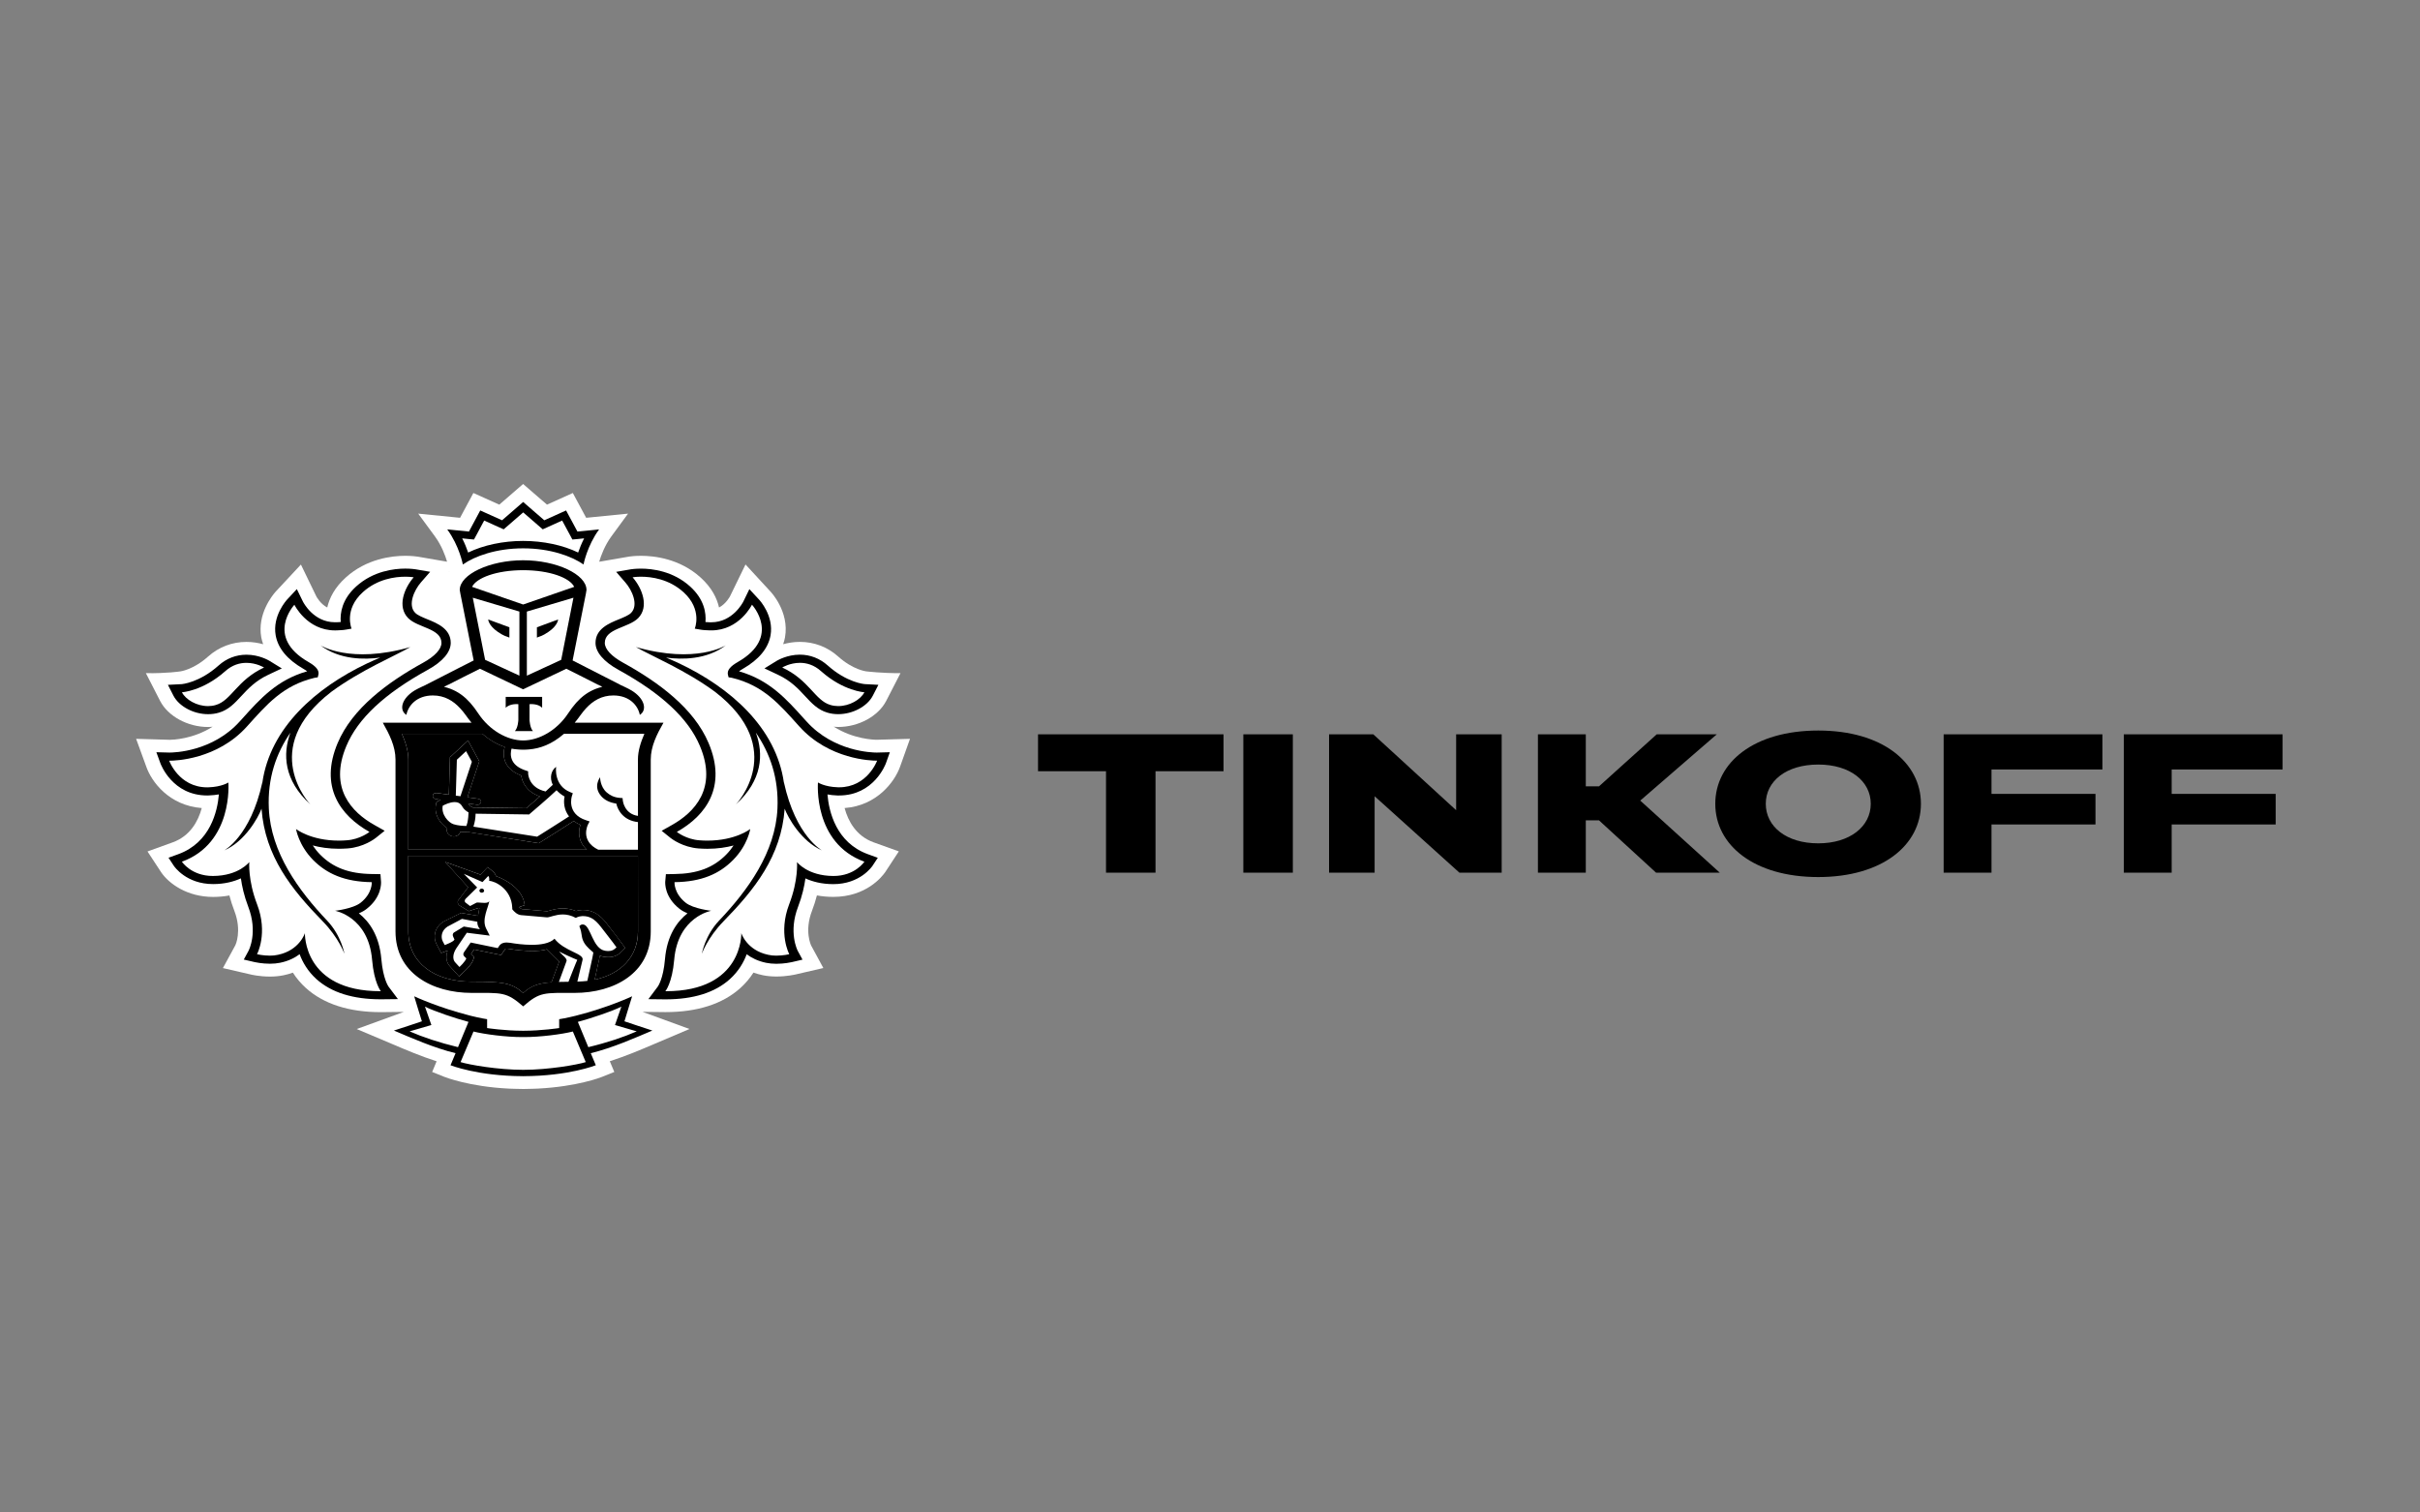 <?xml version="1.0" encoding="UTF-8"?> <svg xmlns="http://www.w3.org/2000/svg" width="160" height="100" viewBox="0 0 160 100" fill="none"><rect x="0" y="0" width="160" height="100" fill="#808080" stroke="none"/> <g clip-path="url(#clip0_2137_80)"> <path d="M59.501 50.711L60.165 48.849L57.968 48.91C57.782 48.91 56.433 48.876 55.124 48.045C55.221 48.054 55.319 48.065 55.418 48.065C56.766 48.065 58.069 47.355 58.592 46.34L59.537 44.505C58.352 44.519 57.269 44.388 57.269 44.388C57.26 44.386 56.406 44.291 55.418 43.408C54.71 42.774 53.834 42.439 52.884 42.439C52.469 42.439 52.097 42.505 51.778 42.593C51.828 42.444 51.875 42.294 51.902 42.138C52.205 40.42 50.941 39.11 50.941 39.112L49.29 37.321L48.266 39.425C48.262 39.432 48.004 39.925 47.54 40.166C47.401 39.548 47.058 38.852 46.325 38.187C44.943 36.934 43.261 36.748 42.38 36.748C41.972 36.748 41.682 36.787 41.611 36.797L39.616 37.14C39.731 36.75 39.976 36.071 40.424 35.46L41.525 33.959L38.755 34.235L37.873 32.595L36.165 33.365L34.586 32L33.011 33.365L31.298 32.595L30.418 34.235L27.65 33.959L28.752 35.46C29.2 36.071 29.445 36.748 29.558 37.138L27.656 36.81L27.591 36.8C27.495 36.787 27.206 36.748 26.796 36.748C25.916 36.748 24.233 36.936 22.855 38.187C22.12 38.851 21.778 39.548 21.636 40.166C21.177 39.928 20.92 39.442 20.92 39.442L19.895 37.326L18.216 39.129C18.011 39.362 16.999 40.593 17.274 42.141C17.303 42.295 17.349 42.446 17.399 42.595C17.081 42.506 16.71 42.441 16.294 42.441C15.345 42.441 14.468 42.776 13.758 43.409C12.774 44.289 11.925 44.388 11.932 44.388C11.932 44.388 11.035 44.529 9.645 44.507L10.585 46.341C11.107 47.358 12.413 48.067 13.758 48.067C13.86 48.067 13.957 48.055 14.057 48.047C12.752 48.878 11.402 48.911 11.239 48.913L9 48.849L9.678 50.709C10.018 51.667 11.157 53.256 13.339 53.426C13.102 54.298 12.575 55.273 11.419 55.693L9.752 56.295L10.661 57.68C11.174 58.428 12.378 59.302 14.093 59.302C14.464 59.3 14.822 59.269 15.167 59.205C15.255 59.547 15.366 59.889 15.496 60.227C16.007 61.557 15.567 62.485 15.561 62.495L14.738 64.005L16.576 64.429C16.599 64.436 17.154 64.568 17.849 64.568C18.164 64.568 18.465 64.539 18.748 64.481C18.962 64.437 19.167 64.379 19.364 64.308C19.602 64.682 19.891 65.022 20.228 65.327C21.405 66.384 23.072 66.92 25.185 66.92H25.192L26.701 66.903L23.585 68.036L25.95 69.036C26.81 69.403 27.83 69.837 28.867 70.169L28.573 70.876L29.388 71.201C29.461 71.229 31.028 71.844 33.635 71.975C33.635 71.975 34.265 72 34.611 72C34.958 72 35.58 71.973 35.58 71.973C38.169 71.839 39.725 71.231 39.798 71.201L40.615 70.874L40.317 70.165C41.385 69.824 42.441 69.373 43.264 69.021L45.586 68.034L42.48 66.9L43.994 66.917C46.109 66.917 47.778 66.381 48.953 65.322C49.288 65.019 49.577 64.678 49.816 64.305C50.013 64.375 50.22 64.434 50.434 64.478C50.716 64.536 51.016 64.564 51.332 64.564C52.015 64.564 52.576 64.432 52.591 64.429L54.436 64.002L53.633 62.521C53.613 62.482 53.173 61.556 53.684 60.224C53.814 59.884 53.923 59.542 54.011 59.202C54.358 59.265 54.72 59.299 55.093 59.299C57.277 59.299 58.324 57.953 58.527 57.662L59.426 56.291L57.759 55.692C56.601 55.271 56.077 54.294 55.841 53.425C57.993 53.264 59.149 51.676 59.501 50.711ZM29.704 37.78L29.681 37.785L29.7 37.763L29.704 37.78Z" fill="white"></path> <path d="M34.588 37.698C32.824 37.7 31.501 38.206 31.212 38.801L34.588 39.967L37.965 38.801C37.677 38.206 36.355 37.7 34.588 37.698Z" fill="white"></path> <path d="M34.623 68.567H34.619H34.59H34.558H34.556C33.486 68.574 32.014 68.381 31.304 68.2L30.45 70.222C31.013 70.398 32.919 70.733 34.59 70.733C36.257 70.733 38.166 70.397 38.726 70.222L37.875 68.2C37.163 68.383 35.693 68.574 34.623 68.567Z" fill="white"></path> <path d="M41.083 66.557C40.447 66.872 39.029 67.344 38.204 67.564L38.897 69.234C40.174 68.929 41.226 68.572 42.097 68.19L40.66 67.771L41.083 66.557Z" fill="white"></path> <path d="M28.096 66.557L28.521 67.771L27.082 68.19C27.951 68.572 29.009 68.929 30.28 69.234L30.973 67.564C30.152 67.344 28.732 66.87 28.096 66.557Z" fill="white"></path> <path d="M34.588 35.765C35.918 35.765 37.223 36.043 38.226 36.532C38.318 36.262 38.446 35.936 38.62 35.594L38.242 35.634L37.843 35.671L37.675 35.354L37.168 34.416L36.243 34.838L35.883 34.999L35.596 34.751L34.592 33.88L33.589 34.751L33.301 34.999L32.942 34.838L32.011 34.416L31.51 35.354L31.338 35.671L30.939 35.634L30.561 35.594C30.735 35.937 30.861 36.262 30.955 36.532C31.96 36.043 33.261 35.765 34.588 35.765Z" fill="white"></path> <path d="M54.898 46.608C55.07 46.66 55.246 46.683 55.421 46.683C56.173 46.683 56.9 46.258 57.151 45.77C57.151 45.77 55.771 45.696 54.287 44.378C53.815 43.951 53.315 43.823 52.886 43.823C52.22 43.823 51.721 44.132 51.721 44.132C53.512 44.966 53.878 46.306 54.898 46.608Z" fill="white"></path> <path d="M13.757 46.683C13.931 46.683 14.107 46.66 14.275 46.608C15.299 46.306 15.667 44.966 17.458 44.132C17.458 44.132 16.957 43.823 16.295 43.823C15.864 43.823 15.364 43.951 14.89 44.378C13.408 45.696 12.028 45.77 12.028 45.77C12.275 46.258 13.005 46.683 13.757 46.683Z" fill="white"></path> <path d="M55.385 52.054C55.415 52.056 55.442 52.056 55.474 52.056C57.352 52.056 57.989 50.295 57.989 50.295H57.953C57.609 50.295 54.816 50.225 52.843 48.028C51.543 46.584 50.479 45.314 48.375 44.815L48.169 44.783L48.123 44.599C48.065 44.317 48.285 44.054 48.785 43.77C51.687 42.106 49.717 39.985 49.717 39.985C49.717 39.985 48.888 41.682 47.034 41.682C46.99 41.682 46.942 41.68 46.896 41.68C46.685 41.67 46.483 41.663 46.278 41.625L45.935 41.566C45.935 41.566 46.463 40.308 45.189 39.152C44.228 38.279 43.058 38.132 42.383 38.132C42.042 38.132 41.826 38.17 41.826 38.17C42.467 38.904 42.93 40.12 42.189 40.871C41.55 41.516 39.988 41.548 39.988 42.51C39.988 42.917 40.423 43.392 41.204 43.82C43.552 45.115 45.883 46.832 46.852 49.134C48.063 52.006 46.699 53.911 44.75 55.003C44.75 55.003 45.361 55.495 46.247 55.557C46.427 55.573 46.603 55.579 46.768 55.579C48.638 55.579 49.604 54.812 49.604 54.812C49.604 54.812 49.445 55.873 48.471 56.858C47.574 57.767 46.395 58.302 44.597 58.325C44.597 58.325 44.54 59.056 45.336 59.687C45.845 60.086 47.022 60.217 47.022 60.217C47.022 60.217 44.819 60.607 44.576 63.455C44.444 64.998 43.994 65.534 43.994 65.534H44.035C49.147 65.534 49.015 61.696 49.015 61.696C49.015 61.696 49.371 62.832 50.797 63.129C50.969 63.169 51.153 63.184 51.329 63.184C51.788 63.184 52.186 63.09 52.186 63.09C52.186 63.09 51.44 61.711 52.18 59.783C52.795 58.183 52.695 56.997 52.695 56.997C52.695 56.997 53.384 57.908 55.092 57.916H55.109C56.531 57.916 57.151 56.973 57.151 56.973C53.742 55.735 54.079 51.738 54.079 51.738C54.079 51.738 54.521 52.026 55.385 52.054ZM54.359 56.229C52.973 55.631 52.096 54.043 51.884 53.47C51.654 56.62 49.897 58.806 47.843 60.91C46.777 62.001 46.406 63.062 46.406 63.062C46.406 63.062 46.611 61.86 47.533 60.882C49.449 58.866 51.27 56.358 51.405 53.458C51.499 51.434 50.904 49.792 49.976 48.441C50.494 49.849 50.422 51.575 48.659 53.185C48.659 53.185 52.167 49.504 47.261 45.731C45.298 44.296 43.15 43.409 42.044 42.781C46.04 43.922 47.991 42.665 47.991 42.665C46.714 43.634 45.062 43.617 44.038 43.478C44.316 43.597 44.605 43.721 44.917 43.867C48.285 45.468 51.313 48.104 51.83 51.754V51.726C52.615 55.309 54.359 56.229 54.359 56.229Z" fill="white"></path> <path d="M22.155 60.217C22.155 60.217 23.332 60.088 23.841 59.687C24.635 59.056 24.58 58.325 24.58 58.325C22.781 58.303 21.604 57.767 20.7 56.859C19.733 55.874 19.573 54.814 19.573 54.814C19.573 54.814 20.539 55.581 22.407 55.581C22.576 55.581 22.75 55.574 22.93 55.559C23.816 55.497 24.429 55.005 24.429 55.005C22.48 53.912 21.114 52.006 22.323 49.134C23.294 46.834 25.623 45.115 27.971 43.82C28.752 43.392 29.187 42.918 29.187 42.51C29.187 41.548 27.627 41.516 26.988 40.871C26.247 40.12 26.712 38.902 27.351 38.17C27.351 38.17 27.139 38.132 26.796 38.132C26.122 38.132 24.953 38.279 23.992 39.152C22.714 40.308 23.244 41.566 23.244 41.566L22.901 41.625C22.697 41.663 22.492 41.67 22.283 41.68C22.235 41.68 22.193 41.682 22.147 41.682C20.289 41.682 19.464 39.986 19.464 39.986C19.464 39.986 17.494 42.108 20.394 43.771C20.893 44.056 21.112 44.319 21.054 44.6L21.008 44.785L20.798 44.817C18.698 45.316 17.632 46.586 16.332 48.03C14.363 50.223 11.574 50.295 11.226 50.295H11.188C11.188 50.295 11.825 52.056 13.703 52.056C13.733 52.056 13.76 52.056 13.793 52.054C14.656 52.027 15.1 51.738 15.1 51.738C15.1 51.738 15.433 55.733 12.028 56.973C12.028 56.973 12.648 57.916 14.07 57.916H14.087C15.796 57.908 16.484 56.997 16.484 56.997C16.484 56.997 16.384 58.183 16.997 59.783C17.737 61.711 16.995 63.09 16.995 63.09C16.995 63.09 17.393 63.184 17.85 63.184C18.028 63.184 18.21 63.169 18.38 63.129C19.804 62.832 20.162 61.696 20.162 61.696C20.162 61.696 20.032 65.534 25.145 65.534H25.181C25.181 65.534 24.733 64.998 24.603 63.455C24.358 60.607 22.155 60.217 22.155 60.217ZM21.334 60.91C19.28 58.806 17.525 56.62 17.293 53.47C17.081 54.041 16.208 55.631 14.822 56.229C14.822 56.229 16.564 55.309 17.347 51.726V51.754C17.866 48.105 20.892 45.468 24.262 43.867C24.57 43.719 24.863 43.595 25.139 43.478C24.115 43.617 22.463 43.634 21.186 42.665C21.186 42.665 23.137 43.922 27.131 42.781C26.025 43.409 23.879 44.296 21.916 45.731C17.008 49.504 20.518 53.185 20.518 53.185C18.754 51.574 18.683 49.849 19.201 48.441C18.271 49.794 17.678 51.434 17.774 53.458C17.908 56.358 19.728 58.866 21.64 60.882C22.564 61.859 22.773 63.062 22.773 63.062C22.773 63.062 22.398 62.001 21.334 60.91Z" fill="white"></path> <path d="M30.809 46.184C30.893 46.263 30.976 46.348 31.054 46.433C31.073 46.453 31.09 46.472 31.11 46.495C31.182 46.581 31.257 46.671 31.328 46.763C31.343 46.782 31.358 46.803 31.376 46.825C31.462 46.939 31.542 47.056 31.623 47.177C32.359 48.291 33.54 48.956 34.587 48.958C35.636 48.956 36.813 48.291 37.554 47.177C37.636 47.053 37.719 46.932 37.805 46.82C37.818 46.803 37.832 46.788 37.843 46.772C37.916 46.676 37.992 46.582 38.073 46.492C38.09 46.472 38.105 46.455 38.121 46.438C38.203 46.349 38.287 46.263 38.373 46.182C38.389 46.169 38.4 46.157 38.413 46.147C38.788 45.81 39.236 45.554 39.822 45.411L39.562 45.279H39.547L38.509 44.751L37.443 44.217L34.595 45.574L34.587 45.569L34.582 45.574L31.732 44.217L30.668 44.749L29.628 45.277H29.617L29.352 45.41C29.94 45.552 30.386 45.805 30.763 46.142C30.78 46.155 30.792 46.17 30.809 46.184ZM33.435 46.075H34.641H35.845V46.798C35.562 46.495 35.01 46.557 35.01 46.557V47.601C35.01 47.601 35.031 48.114 35.236 48.337H34.641H34.044C34.252 48.115 34.272 47.601 34.272 47.601V46.557C34.272 46.557 33.722 46.495 33.435 46.798V46.075Z" fill="white"></path> <path d="M34.342 44.671V40.434L31.261 39.52L32.074 43.626L34.342 44.671ZM33.68 41.475V42.155L33.531 42.095C33.523 42.09 33.305 42.046 32.922 41.781C32.291 41.352 32.279 40.957 32.279 40.957L33.68 41.475Z" fill="white"></path> <path d="M37.106 43.626L37.916 39.52L34.836 40.434V44.671L37.106 43.626ZM35.498 41.475L36.899 40.959C36.899 40.959 36.888 41.354 36.254 41.783C35.873 42.048 35.653 42.091 35.646 42.096L35.496 42.157V41.475H35.498Z" fill="white"></path> <path d="M29.983 54.494C30.284 54.589 30.648 54.609 30.833 54.609C30.841 54.589 30.85 54.564 30.86 54.534C30.877 54.485 30.893 54.439 30.904 54.385C30.956 54.15 30.975 53.884 30.979 53.713C30.852 53.644 30.674 53.522 30.575 53.34C30.46 53.128 30.297 53.031 30.058 53.031C29.748 53.031 29.415 53.194 29.273 53.271C29.16 53.855 29.652 54.387 29.983 54.494Z" fill="white"></path> <path d="M36.799 52.245C36.227 52.79 35.107 53.738 35.051 53.787L34.984 53.847L31.445 53.798C31.443 54.105 31.386 54.366 31.331 54.557C31.321 54.589 31.311 54.623 31.302 54.656L35.513 55.318C35.951 55.05 37.157 54.279 37.624 53.977C37.283 53.542 37.25 53.026 37.327 52.662C37.105 52.537 36.935 52.396 36.799 52.245Z" fill="white"></path> <path d="M37.279 48.52C36.464 49.228 35.681 49.49 34.983 49.55C34.856 49.562 34.728 49.569 34.598 49.569H34.588H34.581C34.45 49.569 34.32 49.562 34.194 49.55C34.071 49.54 33.943 49.523 33.815 49.498C33.769 49.657 33.712 49.991 33.876 50.306C34.024 50.592 34.324 50.805 34.762 50.946L34.91 50.996L34.912 51.135C34.912 51.177 34.946 52.078 36.07 52.328C36.253 52.162 36.42 52.013 36.542 51.889C36.313 51.416 36.433 50.934 36.766 50.698C36.751 50.748 36.606 51.931 37.689 52.37L37.867 52.444L37.813 52.609C37.796 52.66 37.434 53.804 38.745 54.229L38.977 54.306L38.874 54.504C38.851 54.548 38.336 55.587 39.547 56.176H42.175V54.35C41.241 54.249 40.845 53.593 40.744 53.127C40.309 53.062 39.972 52.898 39.742 52.63C39.191 51.995 39.666 51.413 39.672 51.381C39.67 51.386 39.672 52.006 40.108 52.388C40.324 52.572 40.581 52.715 40.969 52.747L41.161 52.762L41.178 52.933C41.182 52.969 41.287 53.807 42.177 53.94L42.175 50.21C42.175 49.632 42.369 49.051 42.6 48.515H37.279V48.52Z" fill="white"></path> <path d="M30.207 50.228L30.137 52.604L30.445 52.644L31.199 50.365L30.816 49.665L30.207 50.228Z" fill="white"></path> <path d="M38.522 61.123C38.545 61.123 38.572 61.127 38.596 61.132C39.065 61.249 39.184 62.73 40.007 62.863C40.087 62.878 40.162 62.881 40.227 62.881C40.465 62.881 40.606 62.792 40.759 62.635C40.759 62.635 40.346 62.065 40.036 61.681C39.624 61.179 39.305 60.571 38.539 60.571C38.522 60.571 38.499 60.571 38.48 60.572C38.227 60.584 38.072 60.691 38.072 60.691C37.762 60.52 37.473 60.462 37.211 60.462C36.73 60.462 36.357 60.654 36.171 60.654H36.164L34.453 60.507C34.185 60.485 33.974 60.249 33.898 60.157C33.879 60.132 33.869 60.117 33.869 60.117C33.869 60.076 33.869 60.035 33.865 59.998C33.808 58.773 32.724 58.249 32.34 58.24C32.34 58.24 32.386 58.007 32.28 57.918L31.903 58.319L30.665 57.774L31.547 58.678L30.799 59.413C30.705 59.497 30.716 59.611 30.755 59.658L31.078 59.907L31.488 59.689C31.509 59.676 31.545 59.673 31.591 59.673C31.704 59.673 31.875 59.698 32.028 59.698C32.194 59.698 32.34 59.666 32.357 59.529C32.305 59.983 31.825 60.772 32.141 61.392L32.374 61.859L30.862 61.668L30.154 62.715C29.936 63.064 29.901 63.441 30.112 63.645L30.376 63.935C30.376 63.935 30.747 63.59 30.831 63.364L30.711 63.248C30.609 63.151 30.615 63.064 30.676 62.958L31.12 62.313L32.906 62.682L33 62.541C33.12 62.365 33.295 62.311 33.486 62.311C33.565 62.311 33.645 62.32 33.729 62.331C34.06 62.388 34.606 62.465 35.151 62.465C35.75 62.465 36.344 62.372 36.659 62.062C37.306 62.901 38.617 63.035 38.514 63.461L38.17 64.898C38.397 64.89 38.617 64.876 38.826 64.851L39.153 63.355C39.19 63.193 39.224 62.973 39.224 62.973C39.098 62.861 38.792 62.623 38.62 62.335C38.388 61.946 38.514 61.743 38.298 61.237C38.306 61.241 38.371 61.123 38.522 61.123ZM31.842 59.023C31.754 59.021 31.691 58.956 31.695 58.878C31.702 58.805 31.773 58.746 31.859 58.753C31.947 58.756 32.01 58.823 32.007 58.897C31.999 58.971 31.926 59.028 31.842 59.023Z" fill="white"></path> <path d="M29.404 62.484C29.404 62.484 29.995 62.271 30.049 62.118L29.97 61.946C29.915 61.834 29.923 61.711 30.03 61.644L30.669 61.257L31.737 61.437C31.737 61.437 31.544 61.225 31.563 60.942L30.545 60.753L29.584 61.266C29.172 61.535 29.142 61.976 29.278 62.237L29.404 62.484Z" fill="white"></path> <path d="M36.952 64.919C37.144 64.913 37.354 64.909 37.586 64.909C37.586 64.909 38.135 63.504 38.166 63.459C37.858 63.34 37.218 63.043 36.971 62.907C37.134 63.12 37.53 63.365 37.452 63.552L36.952 64.919Z" fill="white"></path> <path d="M42.181 56.583H26.997V61.582C26.997 63.626 28.687 64.906 31.181 64.906C33.266 64.906 33.815 64.977 34.59 65.65C35.124 65.184 35.566 65.01 36.473 64.945L36.494 64.868L36.973 63.573C36.946 63.544 36.163 62.765 36.163 62.765C35.853 62.856 35.593 62.871 35.155 62.871C34.705 62.871 34.198 62.825 33.648 62.735C33.593 62.723 33.541 62.72 33.489 62.72C33.422 62.72 33.417 62.725 33.4 62.753L33.304 62.891L33.13 63.142L32.802 63.077L31.346 62.777L31.147 63.065L31.177 63.095L31.355 63.266L31.277 63.489C31.17 63.78 30.821 64.121 30.716 64.214L30.352 64.556L30.021 64.189L29.773 63.916C29.51 63.66 29.449 63.266 29.596 62.854C29.592 62.857 29.587 62.859 29.581 62.859L29.169 63.008L28.984 62.656L28.854 62.407C28.63 61.968 28.712 61.326 29.315 60.939L30.488 60.359L31.604 60.552C31.631 60.458 31.671 60.123 31.704 60.038C31.683 60.036 31.662 60.031 31.64 60.031L30.997 60.24L30.377 59.865C30.377 59.865 30.134 59.661 30.354 59.456L30.955 58.66L29.434 56.988L31.773 57.829L31.928 57.66L32.243 57.33L32.601 57.628C32.703 57.714 32.76 57.819 32.789 57.925C33.434 58.144 34.588 58.793 34.689 59.847L34.328 59.974V59.982C34.41 60.068 34.479 60.103 34.5 60.106L36.169 60.25C36.211 60.244 36.265 60.227 36.324 60.212C36.531 60.15 36.843 60.061 37.212 60.061C37.513 60.061 37.803 60.121 38.083 60.235C38.186 60.202 38.313 60.177 38.458 60.168L38.538 60.167C39.432 60.167 39.876 60.751 40.233 61.217C40.292 61.297 40.351 61.375 40.412 61.45C40.724 61.835 41.132 62.4 41.149 62.423L41.333 62.675L41.107 62.904C40.933 63.08 40.673 63.286 40.225 63.286C40.133 63.286 40.032 63.278 39.922 63.259C39.827 63.244 39.741 63.219 39.656 63.189C39.643 63.266 39.626 63.358 39.608 63.437L39.316 64.774C41.067 64.397 42.179 63.239 42.179 61.584L42.181 56.583Z" fill="black"></path> <path d="M26.997 56.181H38.805C38.215 55.649 38.223 54.974 38.374 54.535C38.202 54.462 38.06 54.375 37.934 54.282C37.472 54.58 36.064 55.478 35.696 55.702L35.618 55.749L30.984 55.015H30.89C30.779 55.015 30.617 55.012 30.439 54.994C30.389 55.176 30.209 55.302 30.002 55.302C29.979 55.302 29.952 55.3 29.927 55.295C29.807 55.277 29.702 55.223 29.631 55.134C29.558 55.047 29.529 54.943 29.55 54.836L29.568 54.749C29.089 54.454 28.649 53.796 28.844 53.102L28.863 53.028L28.93 52.986C28.94 52.98 29.02 52.933 29.139 52.873L28.802 52.827C28.676 52.807 28.592 52.705 28.611 52.596C28.632 52.486 28.75 52.407 28.875 52.429L29.677 52.539L29.75 50.066L30.944 48.961L31.689 50.333L30.902 52.712L31.61 52.809C31.734 52.826 31.82 52.928 31.801 53.04C31.782 53.139 31.687 53.208 31.574 53.208C31.562 53.208 31.549 53.208 31.537 53.206L30.961 53.124C30.969 53.139 30.98 53.147 30.988 53.164C31.049 53.275 31.185 53.355 31.265 53.389L34.799 53.437C34.948 53.31 35.319 52.992 35.7 52.655C34.831 52.367 34.515 51.71 34.462 51.274C33.976 51.093 33.641 50.822 33.455 50.468C33.229 50.031 33.31 49.594 33.369 49.381C32.898 49.23 32.402 48.956 31.897 48.517H26.576C26.804 49.053 26.997 49.634 26.997 50.212V56.181Z" fill="black"></path> <path d="M31.861 58.752C31.775 58.746 31.702 58.804 31.697 58.878C31.691 58.955 31.756 59.02 31.844 59.022C31.928 59.029 32.003 58.972 32.01 58.897C32.01 58.823 31.949 58.754 31.861 58.752Z" fill="black"></path> <path d="M42.161 67.818L41.286 67.525L41.527 66.734L41.793 65.871C41.793 65.871 40.243 66.606 38.059 67.159C37.439 67.315 36.97 67.386 36.97 67.386V67.972C36.97 67.972 35.803 68.15 34.622 68.15H34.608H34.591H34.568H34.554C33.374 68.15 32.206 67.972 32.206 67.972V67.386C32.206 67.386 31.735 67.315 31.117 67.159C28.933 66.606 27.385 65.871 27.385 65.871L27.647 66.734L27.894 67.525L27.017 67.818L26.045 68.136C27.161 68.607 28.705 69.294 30.12 69.632L29.787 70.43C29.787 70.43 31.58 71.145 34.568 71.152V71.154H34.578H34.591H34.602H34.61V71.152C37.602 71.145 39.393 70.43 39.393 70.43L39.058 69.632C40.472 69.294 42.021 68.607 43.131 68.136L42.161 67.818ZM27.082 68.19L28.521 67.771L28.097 66.556C28.73 66.871 30.152 67.344 30.975 67.563L30.281 69.234C29.01 68.927 27.951 68.57 27.082 68.19ZM34.591 70.733C32.92 70.733 31.012 70.396 30.451 70.222L31.305 68.2C32.013 68.381 33.486 68.573 34.556 68.567H34.558H34.591H34.62H34.623C35.693 68.573 37.163 68.381 37.875 68.2L38.727 70.222C38.166 70.398 36.26 70.733 34.591 70.733ZM38.897 69.234L38.205 67.563C39.029 67.344 40.448 66.871 41.083 66.556L40.66 67.771L42.098 68.19C41.227 68.57 40.174 68.927 38.897 69.234Z" fill="black"></path> <path d="M34.589 36.254C36.369 36.254 37.793 36.77 38.58 37.321C38.58 37.321 38.813 36.09 39.611 35.002L38.178 35.145L37.427 33.749L35.986 34.399L34.589 33.19L33.195 34.399L31.752 33.749L31.004 35.145L29.57 35.002C30.368 36.09 30.602 37.321 30.602 37.321C31.39 36.77 32.811 36.254 34.589 36.254ZM30.939 35.634L31.337 35.671L31.509 35.354L32.011 34.416L32.941 34.836L33.301 34.997L33.588 34.749L34.591 33.878L35.596 34.749L35.883 34.997L36.242 34.836L37.167 34.416L37.674 35.354L37.843 35.671L38.241 35.634L38.62 35.594C38.446 35.937 38.317 36.262 38.225 36.532C37.222 36.043 35.917 35.764 34.587 35.764C33.263 35.764 31.959 36.043 30.952 36.532C30.858 36.262 30.732 35.935 30.558 35.594L30.939 35.634Z" fill="black"></path> <path d="M55.472 52.594C57.774 52.594 58.544 50.543 58.576 50.456L58.833 49.734L57.969 49.757H57.966C57.661 49.757 55.121 49.699 53.32 47.695L53.15 47.509C51.973 46.199 50.857 44.954 48.863 44.386C48.92 44.341 49.002 44.284 49.115 44.22C50.174 43.61 50.79 42.87 50.945 42.011C51.171 40.717 50.229 39.687 50.187 39.645L49.546 38.951L49.146 39.774C49.119 39.826 48.445 41.143 47.029 41.143H46.924C46.826 41.138 46.734 41.134 46.642 41.127C46.692 40.539 46.57 39.63 45.628 38.777C44.497 37.75 43.107 37.596 42.38 37.596C41.991 37.596 41.733 37.638 41.706 37.641L40.738 37.809L41.335 38.497C41.804 39.028 42.229 40.008 41.725 40.521C41.565 40.684 41.233 40.816 40.916 40.948C40.263 41.211 39.373 41.577 39.373 42.508C39.373 43.111 39.907 43.741 40.876 44.277C43.743 45.855 45.511 47.502 46.275 49.32C47.456 52.116 45.915 53.711 44.418 54.551L43.747 54.929L44.334 55.402C44.413 55.462 45.132 56.017 46.194 56.097C46.396 56.109 46.589 56.119 46.769 56.119C47.45 56.119 48.03 56.025 48.501 55.9C48.371 56.099 48.212 56.301 48.011 56.506C47.155 57.374 46.103 57.769 44.589 57.789L44.026 57.798L43.982 58.292C43.976 58.391 43.934 59.307 44.925 60.086C45.077 60.207 45.261 60.306 45.452 60.388C44.78 60.917 44.097 61.839 43.965 63.419C43.854 64.737 43.494 65.225 43.49 65.23L42.868 66.061L43.992 66.074C45.848 66.074 47.27 65.625 48.256 64.737C48.838 64.211 49.171 63.618 49.368 63.092C49.691 63.333 50.109 63.544 50.652 63.657C50.859 63.698 51.085 63.722 51.328 63.722C51.852 63.722 52.291 63.625 52.34 63.615L53.058 63.447L52.74 62.861C52.718 62.814 52.118 61.638 52.763 59.959C53.041 59.233 53.182 58.583 53.251 58.077C53.703 58.283 54.308 58.454 55.091 58.456C56.867 58.456 57.65 57.295 57.686 57.246L58.036 56.714L57.388 56.479C55.271 55.71 54.802 53.644 54.708 52.525C54.899 52.557 55.118 52.587 55.364 52.594H55.472ZM57.15 56.973C57.15 56.973 56.53 57.917 55.108 57.917H55.091C53.384 57.908 52.694 56.997 52.694 56.997C52.694 56.997 52.794 58.183 52.178 59.783C51.437 61.711 52.184 63.09 52.184 63.09C52.184 63.09 51.785 63.184 51.326 63.184C51.15 63.184 50.966 63.169 50.794 63.129C49.368 62.832 49.012 61.696 49.012 61.696C49.012 61.696 49.144 65.535 44.032 65.535H43.992C43.992 65.535 44.441 64.999 44.575 63.456C44.818 60.607 47.022 60.217 47.022 60.217C47.022 60.217 45.846 60.088 45.337 59.688C44.541 59.056 44.596 58.325 44.596 58.325C46.396 58.304 47.573 57.767 48.47 56.858C49.443 55.873 49.603 54.812 49.603 54.812C49.603 54.812 48.637 55.579 46.767 55.579C46.602 55.579 46.426 55.573 46.246 55.558C45.362 55.496 44.749 55.003 44.749 55.003C46.696 53.911 48.063 52.004 46.851 49.133C45.881 46.832 43.549 45.113 41.203 43.818C40.422 43.391 39.987 42.917 39.987 42.508C39.987 41.546 41.549 41.516 42.191 40.87C42.929 40.119 42.466 38.901 41.825 38.169C41.825 38.169 42.041 38.13 42.382 38.13C43.057 38.13 44.227 38.279 45.188 39.151C46.464 40.306 45.934 41.565 45.934 41.565L46.277 41.623C46.482 41.662 46.685 41.669 46.895 41.677C46.941 41.677 46.987 41.679 47.033 41.679C48.888 41.679 49.716 39.981 49.716 39.981C49.716 39.981 51.688 42.104 48.786 43.766C48.286 44.051 48.066 44.314 48.124 44.596L48.17 44.78L48.377 44.812C50.48 45.311 51.544 46.581 52.844 48.025C54.817 50.221 57.61 50.292 57.954 50.292H57.991C57.991 50.292 57.353 52.053 55.475 52.053C55.445 52.053 55.418 52.053 55.386 52.051C54.522 52.024 54.08 51.734 54.08 51.734C54.08 51.734 53.742 55.734 57.15 56.973Z" fill="black"></path> <path d="M51.427 44.608C52.287 45.008 52.786 45.544 53.224 46.02C53.655 46.484 54.065 46.931 54.704 47.117C54.932 47.186 55.173 47.218 55.418 47.218C56.379 47.218 57.343 46.704 57.709 45.992L58.076 45.278L57.187 45.231C57.144 45.229 56 45.139 54.725 43.998C54.201 43.531 53.567 43.284 52.884 43.284C52.049 43.284 51.431 43.649 51.362 43.686L50.543 44.191L51.427 44.608ZM52.886 43.824C53.314 43.824 53.814 43.951 54.287 44.378C55.77 45.697 57.15 45.77 57.15 45.77C56.899 46.256 56.172 46.684 55.42 46.684C55.246 46.684 55.072 46.66 54.897 46.608C53.877 46.307 53.511 44.966 51.718 44.132C51.718 44.132 52.22 43.824 52.886 43.824Z" fill="black"></path> <path d="M51.829 51.726V51.753C51.312 48.104 48.285 45.469 44.916 43.865C44.604 43.719 44.317 43.596 44.037 43.477C45.063 43.616 46.715 43.632 47.99 42.664C47.99 42.664 46.039 43.921 42.043 42.78C43.149 43.408 45.299 44.294 47.261 45.73C52.166 49.503 48.656 53.184 48.656 53.184C50.419 51.574 50.491 49.848 49.973 48.439C50.901 49.791 51.494 51.433 51.402 53.457C51.267 56.357 49.446 58.865 47.53 60.881C46.61 61.859 46.403 63.06 46.403 63.06C46.403 63.06 46.774 62 47.84 60.909C49.894 58.805 51.649 56.618 51.879 53.469C52.092 54.04 52.966 55.63 54.354 56.228C54.358 56.23 52.614 55.31 51.829 51.726Z" fill="black"></path> <path d="M25.686 65.228C25.684 65.223 25.328 64.735 25.213 63.417C25.079 61.837 24.398 60.915 23.724 60.386C23.92 60.305 24.099 60.207 24.251 60.084C25.24 59.305 25.198 58.389 25.192 58.29L25.154 57.796L24.587 57.787C23.077 57.766 22.023 57.37 21.167 56.504C20.968 56.3 20.807 56.097 20.677 55.897C21.148 56.023 21.724 56.117 22.407 56.117C22.591 56.117 22.781 56.107 22.982 56.095C24.044 56.015 24.764 55.462 24.844 55.4L25.432 54.927L24.76 54.549C23.257 53.708 21.722 52.113 22.901 49.318C23.665 47.5 25.432 45.853 28.303 44.275C29.271 43.739 29.801 43.109 29.801 42.506C29.801 41.575 28.913 41.208 28.261 40.946C27.943 40.814 27.612 40.682 27.451 40.519C26.946 40.008 27.372 39.026 27.839 38.495L28.44 37.806L27.468 37.639C27.439 37.636 27.185 37.594 26.794 37.594C26.067 37.594 24.681 37.748 23.548 38.775C22.605 39.629 22.48 40.539 22.528 41.126C22.436 41.132 22.344 41.136 22.249 41.141H22.145C20.725 41.141 20.053 39.824 20.027 39.772L19.626 38.949L18.98 39.643C18.943 39.685 17.998 40.717 18.227 42.008C18.38 42.868 18.997 43.608 20.055 44.218C20.17 44.282 20.25 44.339 20.308 44.384C18.315 44.952 17.201 46.199 16.024 47.509L15.854 47.695C14.055 49.699 11.509 49.757 11.205 49.757L10.338 49.734L10.602 50.456C10.633 50.543 11.4 52.594 13.704 52.594L13.816 52.59C14.059 52.583 14.277 52.555 14.472 52.522C14.376 53.639 13.907 55.705 11.789 56.475L11.142 56.71L11.492 57.243C11.526 57.291 12.311 58.452 14.091 58.452C14.868 58.451 15.473 58.28 15.927 58.074C15.996 58.58 16.137 59.23 16.415 59.955C17.06 61.634 16.459 62.81 16.436 62.857L16.118 63.443L16.838 63.611C16.886 63.621 17.328 63.718 17.85 63.718C18.095 63.718 18.321 63.695 18.524 63.653C19.07 63.541 19.491 63.329 19.81 63.088C20.005 63.614 20.34 64.207 20.92 64.734C21.908 65.621 23.328 66.07 25.185 66.07L26.31 66.057L25.686 65.228ZM25.142 65.534C20.03 65.534 20.16 61.696 20.16 61.696C20.16 61.696 19.805 62.832 18.379 63.128C18.208 63.169 18.026 63.184 17.848 63.184C17.389 63.184 16.993 63.09 16.993 63.09C16.993 63.09 17.735 61.711 16.995 59.783C16.382 58.183 16.482 56.996 16.482 56.996C16.482 56.996 15.795 57.908 14.085 57.916H14.068C12.646 57.916 12.026 56.973 12.026 56.973C15.433 55.735 15.098 51.737 15.098 51.737C15.098 51.737 14.656 52.026 13.791 52.054C13.76 52.056 13.731 52.056 13.701 52.056C11.821 52.056 11.186 50.295 11.186 50.295H11.224C11.57 50.295 14.359 50.225 16.332 48.028C17.632 46.584 18.698 45.316 20.798 44.815L21.008 44.783L21.054 44.599C21.112 44.317 20.893 44.054 20.394 43.769C17.492 42.105 19.464 39.985 19.464 39.985C19.464 39.985 20.289 41.68 22.147 41.68C22.193 41.68 22.235 41.678 22.283 41.678C22.492 41.668 22.698 41.662 22.901 41.623L23.244 41.564C23.244 41.564 22.714 40.306 23.992 39.15C24.953 38.277 26.122 38.13 26.796 38.13C27.139 38.13 27.351 38.169 27.351 38.169C26.712 38.902 26.249 40.119 26.988 40.869C27.627 41.514 29.187 41.546 29.187 42.508C29.187 42.915 28.752 43.391 27.972 43.818C25.623 45.113 23.292 46.832 22.323 49.132C21.114 52.004 22.478 53.909 24.429 55.003C24.429 55.003 23.816 55.495 22.93 55.557C22.75 55.572 22.576 55.579 22.407 55.579C20.539 55.579 19.573 54.812 19.573 54.812C19.573 54.812 19.734 55.872 20.7 56.857C21.604 57.767 22.781 58.303 24.58 58.325C24.58 58.325 24.637 59.056 23.841 59.687C23.33 60.086 22.155 60.217 22.155 60.217C22.155 60.217 24.36 60.607 24.601 63.455C24.733 64.998 25.179 65.534 25.179 65.534H25.142Z" fill="black"></path> <path d="M13.756 47.219C14.003 47.219 14.244 47.187 14.472 47.119C15.115 46.933 15.523 46.485 15.954 46.021C16.394 45.546 16.89 45.01 17.749 44.609L18.633 44.194L17.812 43.689C17.743 43.651 17.127 43.287 16.294 43.287C15.609 43.287 14.974 43.532 14.451 44.001C13.176 45.14 12.034 45.232 11.992 45.234L11.102 45.279L11.467 45.995C11.835 46.703 12.797 47.219 13.756 47.219ZM14.889 44.379C15.364 43.952 15.864 43.825 16.294 43.825C16.956 43.825 17.458 44.133 17.458 44.133C15.666 44.969 15.299 46.308 14.275 46.609C14.107 46.661 13.93 46.685 13.756 46.685C13.004 46.685 12.277 46.259 12.028 45.772C12.028 45.77 13.406 45.696 14.889 44.379Z" fill="black"></path> <path d="M17.774 53.459C17.678 51.435 18.271 49.793 19.201 48.441C18.683 49.85 18.754 51.576 20.518 53.186C20.518 53.186 17.008 49.505 21.916 45.732C23.879 44.296 26.027 43.41 27.131 42.782C23.137 43.922 21.186 42.666 21.186 42.666C22.461 43.634 24.113 43.618 25.139 43.477C24.861 43.596 24.57 43.72 24.262 43.866C20.89 45.469 17.864 48.104 17.345 51.753V51.725C16.562 55.308 14.82 56.228 14.82 56.228C16.206 55.63 17.079 54.042 17.291 53.469C17.523 56.619 19.278 58.805 21.332 60.909C22.398 62 22.773 63.06 22.773 63.06C22.773 63.06 22.564 61.859 21.64 60.881C19.728 58.869 17.908 56.359 17.774 53.459Z" fill="black"></path> <path d="M33.435 46.075V46.799C33.72 46.496 34.271 46.558 34.271 46.558V47.601C34.271 47.601 34.252 48.114 34.043 48.337H34.64H35.236C35.031 48.116 35.01 47.601 35.01 47.601V46.558C35.01 46.558 35.561 46.496 35.844 46.799V46.075H34.64H33.435Z" fill="black"></path> <path d="M32.921 41.782C33.302 42.047 33.522 42.091 33.53 42.096L33.679 42.156V41.474L32.278 40.958C32.278 40.96 32.292 41.353 32.921 41.782Z" fill="black"></path> <path d="M36.254 41.782C36.888 41.353 36.899 40.958 36.899 40.958L35.498 41.474V42.156L35.645 42.096C35.655 42.091 35.873 42.047 36.254 41.782Z" fill="black"></path> <path d="M38.777 39.007C38.777 37.973 36.789 37.043 34.593 37.043H34.591H34.586H34.58C32.385 37.043 30.396 37.973 30.396 39.007L30.44 39.261L31.317 43.666L30.436 44.113L28.158 45.278H28.166C28.166 45.278 27.653 45.507 27.416 45.649C26.549 46.177 26.365 46.946 26.868 47.265C26.993 46.638 27.559 45.981 28.62 45.981C29.384 45.981 29.965 46.326 30.436 46.844C30.557 46.975 30.672 47.114 30.779 47.265C30.911 47.454 31.043 47.62 31.175 47.781H25.309C25.739 48.539 26.149 49.344 26.149 50.217V61.582C26.149 64.333 28.566 65.647 31.181 65.647C33.202 65.647 33.474 65.567 34.59 66.538C35.7 65.565 35.971 65.647 37.995 65.647C40.611 65.647 43.025 64.333 43.025 61.582V50.217C43.025 49.344 43.434 48.539 43.867 47.781H37.998C38.129 47.621 38.261 47.454 38.393 47.265C38.502 47.114 38.615 46.975 38.733 46.844C39.208 46.325 39.788 45.981 40.552 45.981C41.612 45.981 42.177 46.636 42.303 47.265C42.806 46.946 42.624 46.177 41.752 45.649C41.518 45.507 41.005 45.278 41.005 45.278H41.013L38.735 44.113L37.859 43.666L38.735 39.261L38.777 39.007ZM31.259 39.519L34.341 40.434V44.671L32.073 43.624L31.259 39.519ZM31.896 48.519C32.402 48.96 32.898 49.233 33.368 49.384C33.307 49.597 33.227 50.036 33.455 50.473C33.64 50.825 33.977 51.096 34.461 51.277C34.515 51.713 34.829 52.368 35.7 52.658C35.319 52.995 34.947 53.311 34.796 53.44L31.265 53.391C31.184 53.356 31.049 53.278 30.988 53.165C30.98 53.15 30.968 53.142 30.963 53.125L31.538 53.207C31.552 53.209 31.563 53.209 31.575 53.209C31.686 53.209 31.784 53.142 31.803 53.041C31.822 52.929 31.736 52.827 31.611 52.81L30.903 52.713L31.69 50.336L30.945 48.963L29.751 50.069L29.678 52.542L28.876 52.431C28.752 52.41 28.633 52.49 28.612 52.599C28.593 52.708 28.677 52.81 28.803 52.83L29.14 52.876C29.02 52.936 28.941 52.983 28.932 52.989L28.863 53.031L28.844 53.105C28.648 53.799 29.091 54.457 29.567 54.752L29.55 54.839C29.531 54.946 29.558 55.05 29.63 55.137C29.699 55.226 29.806 55.28 29.925 55.298C29.95 55.301 29.977 55.303 30 55.303C30.206 55.303 30.386 55.178 30.438 54.995C30.616 55.013 30.779 55.017 30.89 55.017H30.984L35.617 55.749L35.696 55.703C36.065 55.477 37.472 54.579 37.933 54.283C38.059 54.378 38.201 54.465 38.373 54.537C38.224 54.976 38.215 55.652 38.806 56.184H26.997V50.218C26.997 49.64 26.803 49.059 26.576 48.523H31.896V48.519ZM37.623 53.978C37.154 54.279 35.949 55.05 35.512 55.318L31.301 54.656C31.311 54.623 31.32 54.591 31.33 54.558C31.386 54.367 31.441 54.105 31.445 53.799L34.984 53.849L35.051 53.789C35.104 53.742 36.226 52.793 36.798 52.247C36.934 52.396 37.104 52.539 37.327 52.664C37.25 53.026 37.282 53.542 37.623 53.978ZM30.574 53.34C30.674 53.522 30.853 53.644 30.978 53.713C30.974 53.884 30.955 54.151 30.903 54.385C30.892 54.437 30.876 54.486 30.859 54.534C30.85 54.564 30.84 54.589 30.832 54.609C30.647 54.609 30.281 54.589 29.983 54.494C29.651 54.387 29.158 53.855 29.272 53.271C29.416 53.194 29.747 53.031 30.057 53.031C30.297 53.03 30.459 53.128 30.574 53.34ZM30.136 52.604L30.206 50.23L30.815 49.665L31.198 50.366L30.444 52.644L30.136 52.604ZM37.585 64.911C37.355 64.911 37.143 64.915 36.951 64.921L37.453 63.556C37.531 63.367 37.135 63.124 36.972 62.911C37.219 63.047 37.859 63.343 38.167 63.462C38.134 63.506 37.585 64.911 37.585 64.911ZM39.158 63.36L38.831 64.855C38.622 64.88 38.4 64.893 38.172 64.901L38.517 63.464C38.62 63.037 37.309 62.904 36.662 62.065C36.347 62.377 35.751 62.469 35.154 62.469C34.609 62.469 34.063 62.392 33.732 62.335C33.648 62.323 33.567 62.315 33.489 62.315C33.298 62.315 33.123 62.367 33.003 62.544L32.907 62.685L31.121 62.316L30.677 62.96C30.614 63.063 30.61 63.152 30.712 63.249L30.832 63.365C30.75 63.593 30.379 63.936 30.379 63.936L30.113 63.647C29.902 63.441 29.937 63.065 30.157 62.717L30.865 61.67L32.377 61.861L32.142 61.392C31.826 60.772 32.306 59.983 32.358 59.528C32.341 59.666 32.197 59.696 32.029 59.696C31.875 59.696 31.705 59.671 31.592 59.671C31.548 59.671 31.51 59.674 31.489 59.688L31.079 59.905L30.756 59.656C30.718 59.607 30.704 59.495 30.8 59.411L31.548 58.677L30.664 57.774L31.902 58.319L32.279 57.918C32.383 58.007 32.339 58.24 32.339 58.24C32.725 58.248 33.809 58.773 33.866 59.996C33.87 60.033 33.87 60.075 33.87 60.115C33.87 60.115 33.88 60.13 33.899 60.155C33.975 60.247 34.186 60.483 34.453 60.505L36.165 60.653H36.172C36.36 60.653 36.733 60.46 37.212 60.46C37.472 60.46 37.763 60.519 38.073 60.69C38.073 60.69 38.228 60.582 38.481 60.571C38.5 60.569 38.521 60.569 38.54 60.569C39.308 60.569 39.625 61.175 40.037 61.68C40.347 62.063 40.76 62.633 40.76 62.633C40.607 62.792 40.465 62.879 40.228 62.879C40.163 62.879 40.088 62.874 40.008 62.861C39.185 62.728 39.066 61.247 38.597 61.13C38.573 61.123 38.546 61.122 38.523 61.122C38.372 61.122 38.305 61.239 38.305 61.239C38.519 61.743 38.395 61.948 38.624 62.336C38.796 62.624 39.103 62.862 39.229 62.975C39.229 62.978 39.195 63.196 39.158 63.36ZM29.969 61.946L30.048 62.119C29.996 62.269 29.403 62.484 29.403 62.484L29.274 62.239C29.138 61.978 29.167 61.537 29.581 61.267L30.541 60.755L31.56 60.944C31.541 61.227 31.734 61.438 31.734 61.438L30.666 61.259L30.027 61.646C29.919 61.712 29.912 61.834 29.969 61.946ZM39.319 64.772L39.612 63.435C39.627 63.357 39.646 63.265 39.66 63.188C39.742 63.218 39.83 63.243 39.926 63.258C40.035 63.276 40.136 63.285 40.228 63.285C40.676 63.285 40.936 63.079 41.111 62.903L41.336 62.673L41.153 62.422C41.135 62.397 40.73 61.834 40.416 61.448C40.354 61.373 40.295 61.298 40.236 61.215C39.88 60.75 39.434 60.165 38.54 60.165L38.46 60.167C38.312 60.175 38.186 60.2 38.084 60.234C37.803 60.118 37.514 60.059 37.214 60.059C36.844 60.059 36.532 60.148 36.325 60.21C36.266 60.225 36.213 60.242 36.17 60.249L34.499 60.105C34.478 60.101 34.41 60.066 34.327 59.979V59.972L34.689 59.845C34.587 58.791 33.431 58.143 32.786 57.923C32.758 57.818 32.7 57.712 32.599 57.627L32.239 57.329L31.923 57.66L31.768 57.83L29.429 56.989L30.951 58.661L30.35 59.456C30.13 59.661 30.373 59.865 30.373 59.865L30.993 60.239L31.636 60.029C31.659 60.029 31.678 60.034 31.699 60.036C31.669 60.122 31.629 60.457 31.602 60.55L30.486 60.358L29.313 60.937C28.71 61.325 28.627 61.966 28.851 62.405L28.982 62.655L29.167 63.007L29.577 62.857C29.582 62.856 29.588 62.854 29.592 62.851C29.445 63.263 29.504 63.655 29.768 63.913L30.017 64.188L30.348 64.555L30.712 64.213C30.819 64.119 31.165 63.779 31.273 63.487L31.351 63.265L31.173 63.094L31.144 63.063L31.343 62.775L32.8 63.075L33.127 63.141L33.301 62.889L33.397 62.752C33.414 62.724 33.42 62.718 33.487 62.718C33.539 62.718 33.59 62.724 33.646 62.733C34.195 62.824 34.702 62.869 35.152 62.869C35.589 62.869 35.849 62.854 36.161 62.764C36.161 62.764 36.944 63.541 36.971 63.571L36.492 64.865L36.471 64.943C35.564 65.007 35.122 65.181 34.588 65.649C33.812 64.975 33.263 64.905 31.179 64.905C28.685 64.905 26.995 63.625 26.995 61.581V56.583H42.177L42.181 61.581C42.182 63.239 41.07 64.395 39.319 64.772ZM42.602 48.519C42.37 49.056 42.177 49.637 42.177 50.215L42.179 53.944C41.288 53.814 41.183 52.974 41.179 52.938L41.162 52.767L40.971 52.752C40.584 52.72 40.328 52.576 40.111 52.391C39.675 52.009 39.673 51.389 39.675 51.384C39.669 51.416 39.195 51.998 39.746 52.633C39.977 52.901 40.312 53.065 40.747 53.13C40.848 53.596 41.245 54.253 42.179 54.353V56.179H39.553C38.341 55.59 38.854 54.551 38.879 54.507L38.982 54.31L38.751 54.233C37.439 53.807 37.799 52.661 37.818 52.612L37.872 52.445L37.694 52.371C36.611 51.932 36.758 50.748 36.772 50.699C36.438 50.935 36.318 51.418 36.547 51.89C36.423 52.014 36.257 52.165 36.075 52.329C34.953 52.08 34.919 51.177 34.919 51.135L34.917 50.996L34.769 50.945C34.331 50.803 34.031 50.59 33.883 50.304C33.717 49.987 33.776 49.655 33.822 49.496C33.95 49.521 34.078 49.54 34.201 49.548C34.327 49.56 34.457 49.567 34.588 49.567H34.595H34.605C34.735 49.567 34.863 49.56 34.99 49.548C35.688 49.488 36.471 49.225 37.286 48.518H42.602V48.519ZM38.509 44.75L39.547 45.278H39.562L39.822 45.41C39.237 45.552 38.789 45.809 38.414 46.145C38.4 46.156 38.387 46.169 38.373 46.181C38.287 46.261 38.201 46.348 38.121 46.437C38.105 46.454 38.09 46.472 38.073 46.491C37.993 46.581 37.918 46.673 37.845 46.77C37.834 46.787 37.82 46.804 37.807 46.819C37.721 46.931 37.639 47.052 37.556 47.176C36.817 48.29 35.638 48.955 34.59 48.957C33.543 48.955 32.364 48.29 31.625 47.176C31.544 47.055 31.464 46.938 31.378 46.824C31.361 46.802 31.345 46.78 31.33 46.762C31.257 46.67 31.184 46.579 31.11 46.494C31.091 46.47 31.073 46.452 31.054 46.432C30.974 46.346 30.892 46.261 30.809 46.182C30.792 46.17 30.781 46.156 30.763 46.142C30.386 45.805 29.94 45.551 29.353 45.41L29.617 45.278H29.628L30.666 44.75L31.732 44.215L34.58 45.572L34.586 45.567L34.593 45.572L37.441 44.215L38.509 44.75ZM37.104 43.626L34.834 44.673V40.434L37.914 39.519L37.104 43.626ZM34.588 39.968L31.211 38.8C31.498 38.206 32.823 37.7 34.588 37.698C36.354 37.7 37.679 38.206 37.964 38.8L34.588 39.968Z" fill="black"></path> <path d="M76.398 57.699V50.991H80.894V48.55H68.63V50.991H73.125V57.699H76.398ZM85.477 48.55H82.204V57.699H85.477V48.55ZM87.872 48.55V57.699H90.884V52.644L96.492 57.699H99.285V48.55H96.274V53.567L90.796 48.55H87.872ZM105.719 54.239L109.494 57.699H113.705L108.446 52.932L113.508 48.55H109.537L105.719 51.99H104.846V48.55H101.681V57.699H104.846V54.239H105.719ZM120.216 48.3C115.961 48.3 113.407 50.414 113.407 53.144C113.407 55.873 115.961 57.988 120.216 57.988C124.45 57.988 127.003 55.873 127.003 53.144C127.003 50.414 124.45 48.3 120.216 48.3ZM120.216 55.758C118.1 55.758 116.746 54.643 116.746 53.144C116.746 51.645 118.1 50.549 120.216 50.549C122.311 50.549 123.686 51.645 123.686 53.144C123.686 54.643 122.311 55.758 120.216 55.758ZM139.002 48.55H128.506V57.699H131.67V54.509H138.544V52.49H131.67V50.876H139.002V48.55ZM150.915 48.55H140.418V57.699H143.582V54.509H150.457V52.49H143.582V50.876H150.915V48.55Z" fill="black"></path> </g> <defs> <clipPath id="clip0_2137_80"> <rect width="142" height="40" fill="white" transform="translate(9 32)"></rect> </clipPath> </defs> </svg> 